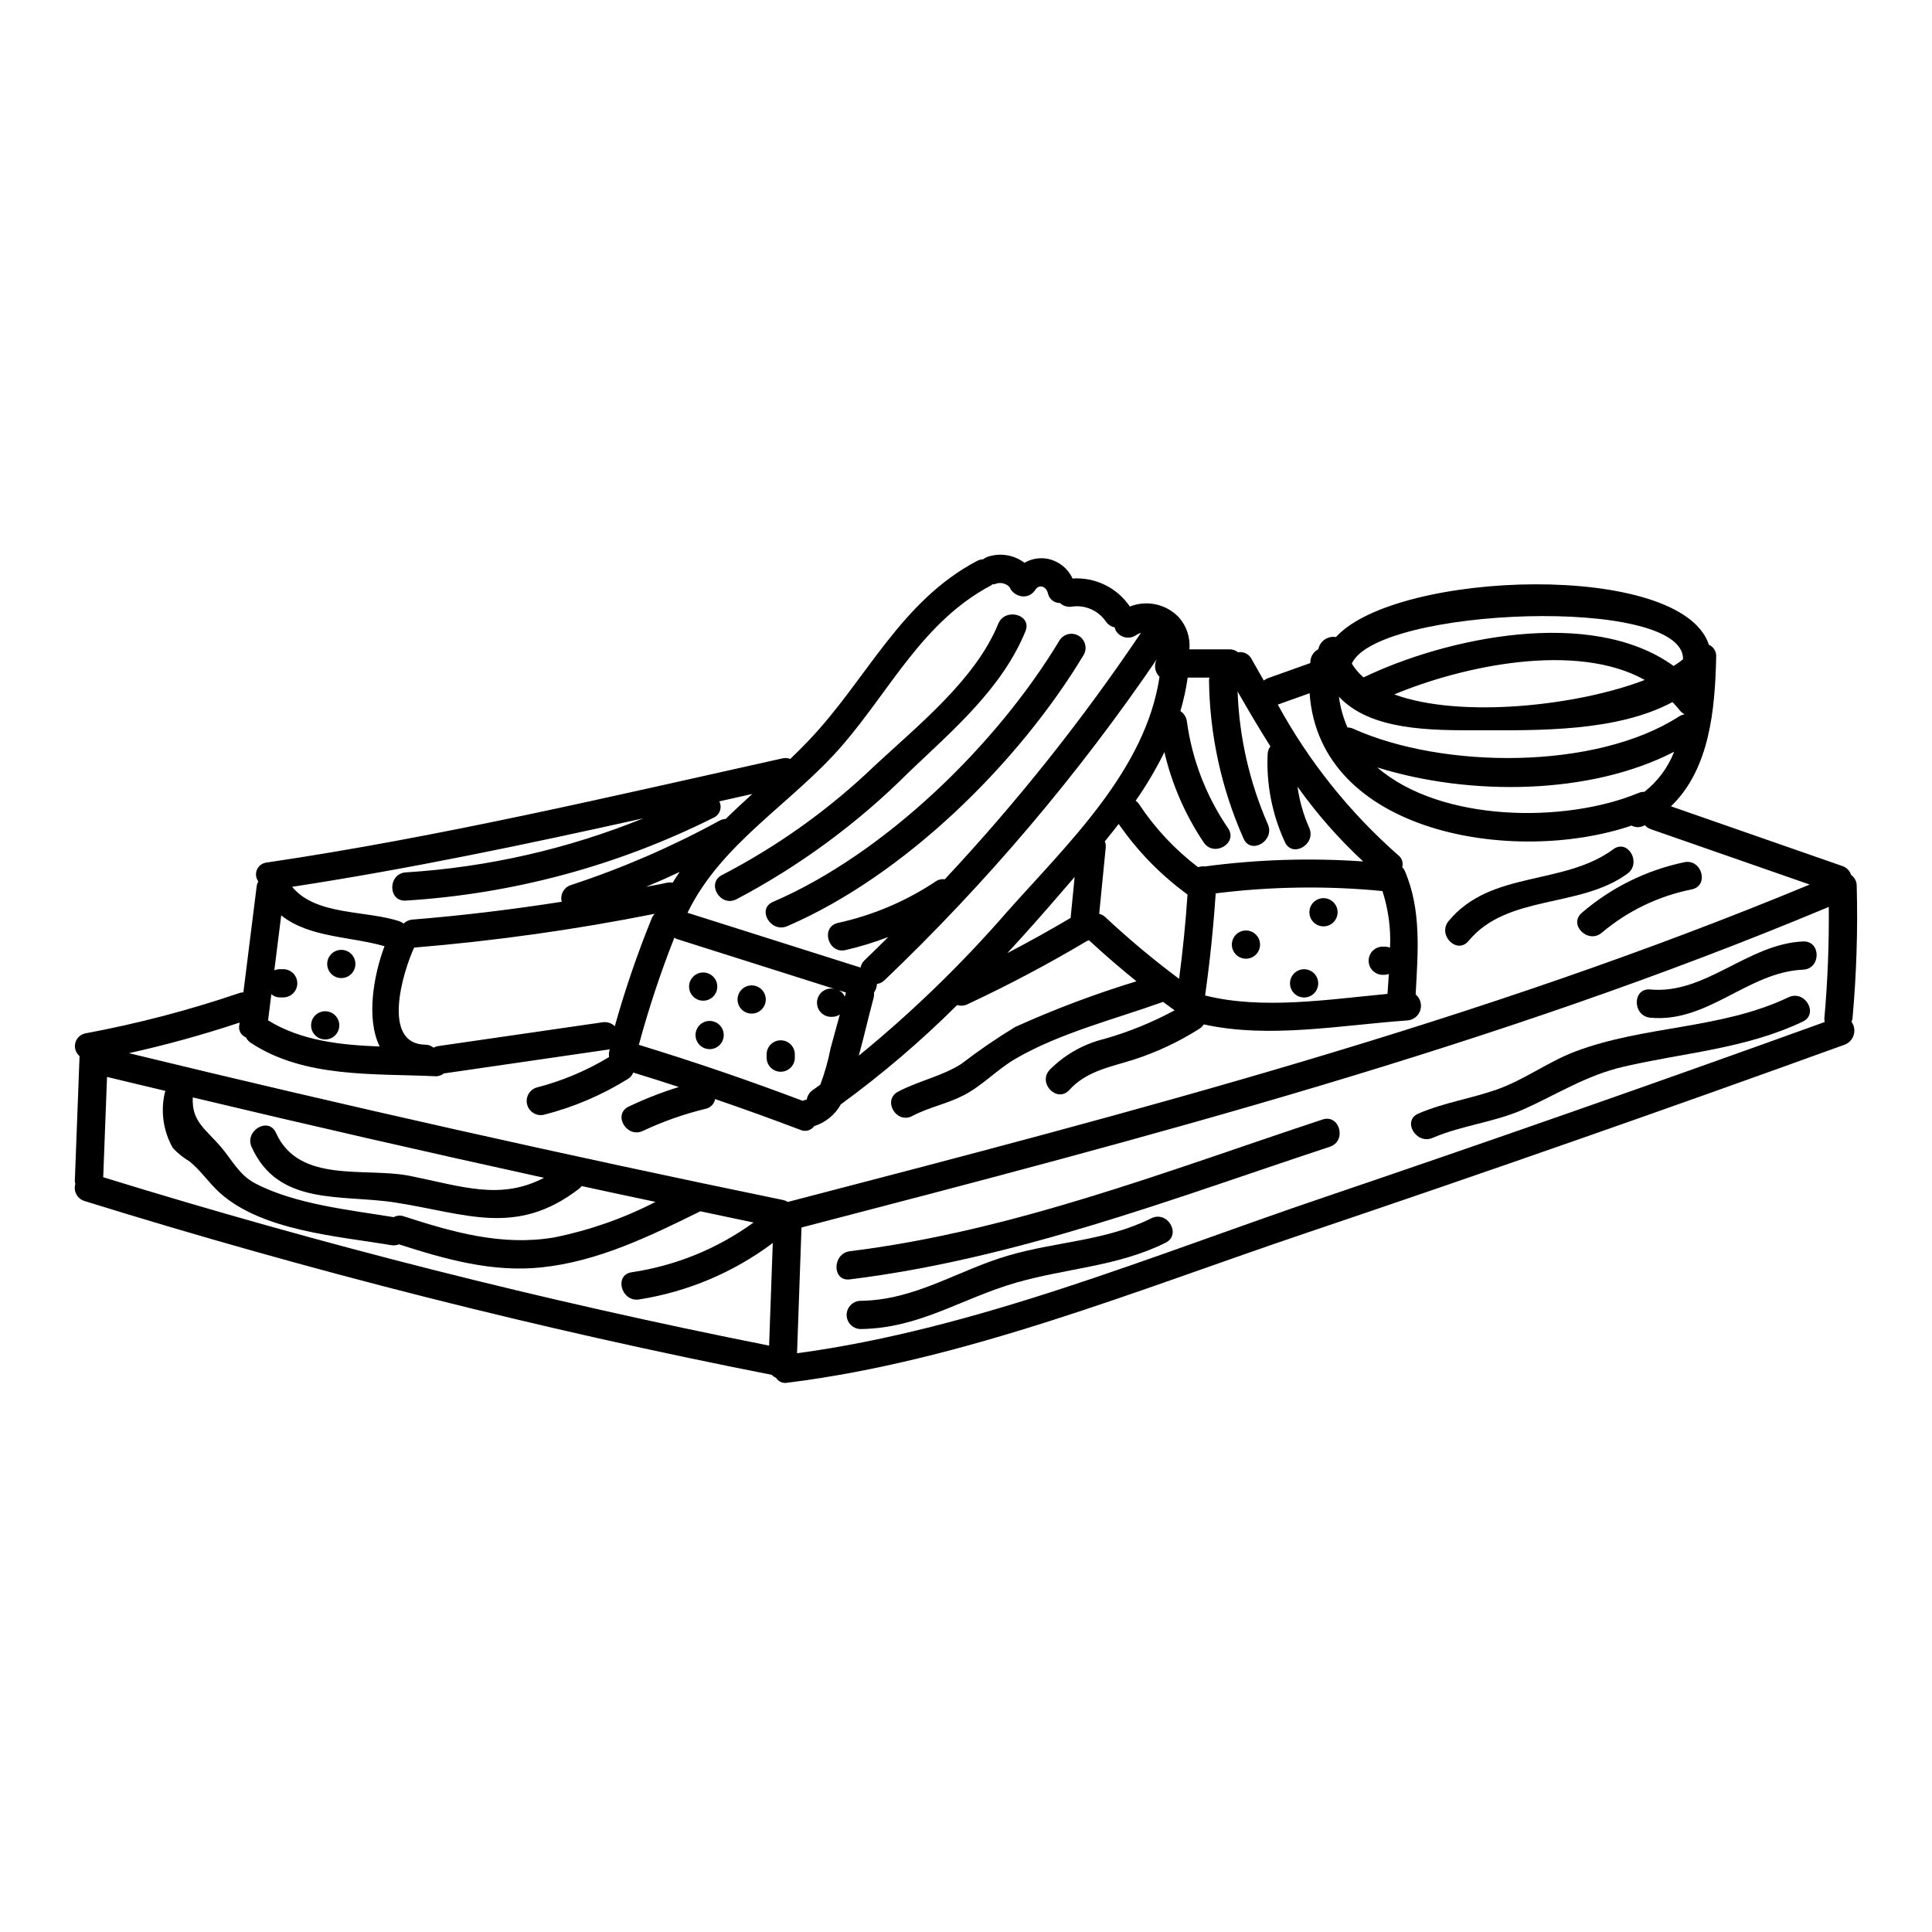 <?xml version="1.0" encoding="UTF-8"?>
<!-- Uploaded to: SVG Repo, www.svgrepo.com, Generator: SVG Repo Mixer Tools -->
<svg fill="#000000" width="800px" height="800px" version="1.1" viewBox="144 144 512 512" xmlns="http://www.w3.org/2000/svg">
 <g>
  <path d="m339.14 382.33c16.855-8.887 32.281-20.258 45.754-33.734 11.629-11.102 24.652-22.137 30.855-37.293 1.824-4.449-5.398-6.383-7.203-1.988-6.031 14.738-21.172 26.844-32.668 37.531-12.043 11.566-25.688 21.348-40.512 29.035-4.297 2.152-0.516 8.602 3.773 6.449z"/>
  <path d="m348.86 383c-4.402 1.895-0.602 8.332 3.769 6.445 31.031-13.383 61.34-43.234 78.617-71.992 0.941-1.773 0.316-3.973-1.414-4.984-1.734-1.012-3.953-0.477-5.035 1.215-16.598 27.621-46.262 56.535-75.938 69.316z"/>
  <path d="m330.35 401.72c-2.066 0-3.738 1.676-3.738 3.738 0 2.066 1.672 3.738 3.738 3.738 2.062 0 3.738-1.672 3.738-3.738 0-2.062-1.676-3.738-3.738-3.738z"/>
  <path d="m332.06 414.56c-2.066 0-3.738 1.672-3.738 3.738 0 2.066 1.672 3.738 3.738 3.738s3.738-1.672 3.738-3.738c0-2.066-1.672-3.738-3.738-3.738z"/>
  <path d="m347.16 423.43v0.855c0 2.062 1.676 3.738 3.742 3.738 2.062 0 3.738-1.676 3.738-3.738v-0.855c0-2.066-1.676-3.738-3.738-3.738-2.066 0-3.742 1.672-3.742 3.738z"/>
  <path d="m343.2 405.14c-2.066 0-3.742 1.672-3.742 3.738 0 2.062 1.676 3.738 3.742 3.738 2.062 0 3.738-1.676 3.738-3.738 0-2.066-1.676-3.738-3.738-3.738z"/>
  <path d="m230.18 411.99c-2.066 0-3.738 1.672-3.738 3.738 0 2.066 1.672 3.738 3.738 3.738 2.066 0 3.738-1.672 3.738-3.738 0-2.066-1.672-3.738-3.738-3.738z"/>
  <path d="m234.45 395.72c-2.062 0-3.738 1.676-3.738 3.742 0 2.062 1.676 3.738 3.738 3.738 2.066 0 3.738-1.676 3.738-3.738 0-2.066-1.672-3.742-3.738-3.742z"/>
  <path d="m474.19 390.59c-2.062 0-3.738 1.676-3.738 3.742 0 2.062 1.676 3.738 3.738 3.738 2.066 0 3.738-1.676 3.738-3.738 0-2.066-1.672-3.742-3.738-3.742z"/>
  <path d="m494.74 382.02c-2.066 0-3.738 1.672-3.738 3.738 0 2.066 1.672 3.738 3.738 3.738 2.066 0 3.738-1.672 3.738-3.738 0-2.066-1.672-3.738-3.738-3.738z"/>
  <path d="m489.6 400.86c-2.066 0-3.738 1.676-3.738 3.742 0 2.062 1.672 3.738 3.738 3.738 2.066 0 3.738-1.676 3.738-3.738 0-2.066-1.672-3.742-3.738-3.742z"/>
  <path d="m163.97 457.75c-0.281 0.93-0.18 1.934 0.285 2.785 0.461 0.855 1.246 1.488 2.176 1.758 59.836 18.586 120.62 33.957 182.09 46.051 0.32 0.34 0.711 0.609 1.141 0.789 0.617 1.008 1.793 1.531 2.957 1.309 47.172-5.859 92.797-24.594 137.61-39.715 47.719-16.102 95.258-32.727 142.62-49.875v0.004c1.16-0.441 2.051-1.398 2.406-2.586 0.355-1.188 0.141-2.477-0.582-3.484 0.121-0.281 0.207-0.578 0.258-0.879 1.062-11.703 1.434-23.457 1.117-35.203 0-1.133-0.559-2.191-1.488-2.836-0.344-1.117-1.211-2-2.324-2.363l-45.414-15.824c10.234-9.812 11.68-25.531 11.988-39.641v0.004c0.086-1.359-0.684-2.625-1.93-3.176-7.281-22.285-82.715-19.754-98.84-2.039h-0.004c-2.176-0.375-4.25 1.066-4.664 3.234-1.152 0.574-1.934 1.691-2.078 2.973-0.031 0.23-0.031 0.453-0.055 0.688l-11.344 4.047c-0.352 0.145-0.68 0.344-0.973 0.586-1.094-1.906-2.18-3.816-3.258-5.731-0.668-1.312-2.121-2.027-3.57-1.754-0.613-0.512-1.387-0.793-2.184-0.789h-10.703c0.273-3.09-0.738-6.16-2.793-8.484-3.34-3.516-8.484-4.648-12.988-2.859-3.383-4.996-9.16-7.824-15.184-7.426-1.289-2.797-3.879-4.773-6.918-5.277-2.012-0.305-4.062 0.086-5.824 1.102-2.82-2.121-6.508-2.703-9.84-1.555-0.402 0.156-0.777 0.367-1.121 0.629-0.566 0.027-1.125 0.18-1.629 0.449-20.371 10.758-29.215 31.414-44.539 47.527-1.613 1.695-3.269 3.332-4.941 4.941v-0.004c-0.652-0.25-1.367-0.301-2.051-0.152-45.418 10.09-90.719 20.82-136.77 27.617-1.113 0.133-2.066 0.848-2.512 1.879-0.441 1.027-0.309 2.215 0.359 3.113-0.227 0.418-0.375 0.871-0.441 1.34-1.172 9.355-2.344 18.715-3.516 28.07-0.289 0-0.574 0.035-0.855 0.105-13.406 4.578-27.129 8.176-41.055 10.762-1.289 0.273-2.312 1.258-2.633 2.535-0.32 1.277 0.117 2.629 1.125 3.477-0.41 11.039-0.824 22.078-1.25 33.113 0.016 0.258 0.059 0.516 0.133 0.766zm464.68-73.438c0.082 9.887-0.293 19.75-1.18 29.609v0.004c-0.008 0.309 0.027 0.617 0.105 0.918-44.02 15.891-88.188 31.355-132.5 46.398-45.375 15.352-92.102 34.965-139.85 41.383l1.18-33.324c92.137-23.98 184.02-48.051 272.05-84.879 0.07-0.031 0.129-0.074 0.199-0.109zm-48.879-30.465h0.004c-0.535-0.02-1.062 0.082-1.551 0.297-19.406 8.07-52.414 7.793-69.23-6.769 24.457 7.629 56.43 7.356 78.68-4.164-1.633 4.191-4.359 7.863-7.898 10.637zm-77.512-34.016c6.719-14.875 88.086-18.105 87.773-1.117h-0.004c-0.793 0.648-1.633 1.238-2.504 1.777-21.914-15.863-60.594-7.375-82.164 3.027-1.23-1.047-2.281-2.281-3.121-3.656zm77.617 4.363c-17.738 6.848-48.773 10.285-66.379 3.832 18.062-7.539 48.152-14.02 66.379-3.832zm-43.793 13.344c15.391 0 36.34 0.457 51.137-7.477v-0.004c0.633 0.645 1.23 1.316 1.797 2.019 0.34 0.477 0.789 0.871 1.305 1.148v0.109c-0.492 0.086-0.965 0.273-1.383 0.551-22.121 14.25-62.559 13.918-86.27 3.258-0.492-0.227-1.027-0.348-1.574-0.363-1.137-2.594-1.898-5.336-2.262-8.145 8.43 9 24.305 8.922 37.23 8.902zm-73.074 29.727c2.672 3.969 9.145 0.23 6.449-3.769-5.793-8.449-9.535-18.141-10.918-28.293-0.141-1.129-0.77-2.137-1.723-2.754 0.855-2.914 1.504-5.883 1.934-8.887h5.75c-0.047 0.18-0.082 0.359-0.102 0.547 0.145 14.516 3.262 28.848 9.152 42.113 1.926 4.394 8.363 0.594 6.449-3.769-4.867-11.129-7.59-23.074-8.027-35.211 2.809 4.926 5.688 9.797 8.699 14.562-0.438 0.566-0.691 1.254-0.734 1.969-0.379 8.043 1.188 16.055 4.566 23.363 1.969 4.371 8.41 0.582 6.449-3.769h0.004c-1.547-3.469-2.59-7.137-3.106-10.898 5.106 7.188 10.941 13.832 17.406 19.824-13.984-0.977-28.035-0.535-41.934 1.32-0.613-0.066-1.234 0-1.82 0.195-6.094-4.629-11.363-10.25-15.594-16.625-0.25-0.387-0.574-0.723-0.945-0.992 2.863-4.09 5.41-8.398 7.609-12.879 2 8.551 5.535 16.668 10.434 23.953zm47.145 35.066h0.84c0.363-0.016 0.723-0.09 1.066-0.215-0.121 1.785-0.242 3.543-0.355 5.277-15.797 1.473-33.129 4.234-48.34 0.426 1.266-8.988 2.203-18.012 2.809-27.062l0.004-0.004c14.66-1.836 29.477-2.043 44.184-0.617 1.57 4.84 2.254 9.926 2.016 15.008-0.438-0.176-0.906-0.266-1.383-0.266h-0.859 0.004c-1.945 0.156-3.438 1.785-3.434 3.734 0.004 1.949 1.504 3.57 3.449 3.719zm-73.363-35.359c1.25-1.527 2.477-3.066 3.672-4.621 4.984 7.215 11.152 13.539 18.242 18.703-0.5 7.477-1.246 14.93-2.231 22.348-6.816-5.086-13.344-10.543-19.555-16.352-0.453-0.43-1.012-0.734-1.621-0.883 0.574-5.84 1.152-11.676 1.73-17.516 0.062-0.57-0.02-1.148-0.238-1.68zm14.188-48.871c-1.27 1.57-1.137 3.848 0.309 5.258-3.707 24.797-24.402 44.277-40.398 62.285-11.996 13.801-25.145 26.555-39.301 38.125 1.406-5.117 2.574-10.34 3.938-15.352h-0.004c0.113-0.441 0.145-0.902 0.086-1.355 0.488-0.672 0.762-1.477 0.789-2.305 0.738-0.098 1.43-0.426 1.969-0.941 27.16-25.93 51.5-54.66 72.613-85.715zm-22.188 58.312c-0.355 3.613-0.715 7.227-1.07 10.844-5.512 3.266-11.098 6.375-16.762 9.328 4.652-5.047 9.23-10.188 13.73-15.43 1.363-1.582 2.731-3.164 4.102-4.742zm-61.629-34.812c12.879-14.895 21.426-32.922 39.508-42.48 0.137-0.07 0.195-0.18 0.32-0.262l-0.004 0.004c0.215 0.004 0.434-0.02 0.641-0.066 1.34-0.59 2.902-0.273 3.91 0.785 0.5 1.18 1.535 2.051 2.781 2.344 0.051 0.02 0.105 0.035 0.16 0.047 1.395 0.324 2.848-0.223 3.684-1.391 0.059-0.082 0.129-0.148 0.184-0.238 1.086-1.699 2.945-0.859 3.344 0.824l0.004-0.004c0.285 1.547 1.641 2.66 3.211 2.644 0.859 0.805 2.047 1.152 3.203 0.945 3.488-0.488 6.953 1.035 8.945 3.938 0.547 0.82 1.398 1.387 2.363 1.574 0.059 0.305 0.156 0.598 0.293 0.875 1.051 1.773 3.336 2.367 5.117 1.336 0.477-0.332 1-0.598 1.547-0.785-15.559 23.129-32.949 44.977-51.996 65.328-0.852-0.125-1.715 0.082-2.414 0.578-7.867 5.234-16.641 8.961-25.871 10.984-4.691 1.039-2.707 8.242 1.969 7.203v-0.004c3.863-0.883 7.656-2.047 11.355-3.473-2.106 2.074-4.191 4.164-6.336 6.207-0.539 0.508-0.891 1.18-1.008 1.906l-45.871-14.523c9.012-18.574 27.723-28.992 40.961-44.297zm-49.648 44.562c-0.336 0.34-0.602 0.742-0.789 1.18-3.801 9.348-7.07 18.898-9.797 28.617-0.855-0.84-2.059-1.227-3.246-1.043l-43.715 6.332c-0.379 0.07-0.738 0.203-1.07 0.395-0.605-0.504-1.367-0.781-2.156-0.789-11.738-0.145-6.004-19.254-2.981-25.734h0.004c21.402-1.77 42.688-4.762 63.75-8.957zm-2.285-7.148c2.984-1.242 5.949-2.555 8.887-3.938-0.637 0.926-1.254 1.875-1.852 2.836v0.004c-0.48-0.09-0.973-0.09-1.453 0-1.855 0.43-3.723 0.73-5.582 1.098zm7.477 13.473c0.195 0.133 0.402 0.25 0.621 0.344l42.086 13.328h0.004c-1.074-0.348-2.242-0.195-3.191 0.418-0.945 0.609-1.566 1.613-1.691 2.731-0.125 1.121 0.258 2.238 1.047 3.043 0.785 0.805 1.895 1.211 3.016 1.113 0.703-0.004 1.391-0.219 1.969-0.625-0.82 2.988-1.633 5.977-2.449 8.961v0.004c-0.641 3.281-1.551 6.504-2.719 9.633-0.656 0.465-1.289 0.953-1.969 1.41-0.875 0.582-1.465 1.504-1.625 2.543-0.168 0.059-0.34 0.105-0.512 0.137-0.199 0.051-0.395 0.117-0.582 0.199-14.312-5.414-28.781-10.359-43.41-14.836 2.606-9.633 5.75-19.117 9.41-28.402zm43.691 13.977 1.785 0.562-0.305 1.113c-0.289-0.715-0.82-1.305-1.496-1.676zm-51.875-45.613c-20.078 8.148-41.348 12.988-62.977 14.34-4.773 0.305-4.809 7.777 0 7.477 28.383-1.762 56.117-9.234 81.543-21.965 0.797-0.352 1.414-1.016 1.703-1.836 0.289-0.82 0.227-1.723-0.172-2.496l8.762-1.969c-2.422 2.195-4.781 4.379-7.066 6.625-0.578 0.023-1.148 0.184-1.656 0.465-12.562 6.875-25.73 12.582-39.336 17.047-1.871 0.59-2.949 2.539-2.461 4.438-13.125 2.039-26.312 3.66-39.594 4.723h0.004c-0.871 0.066-1.684 0.445-2.301 1.062-0.273-0.219-0.574-0.398-0.898-0.531-8.715-3.066-22.281-1.438-28.664-9.215 31.27-4.789 62.23-11.297 93.113-18.164zm-98.613 46.621c0.629 0.555 1.441 0.859 2.281 0.852h0.859-0.004c2.066 0 3.742-1.676 3.742-3.738 0-2.066-1.676-3.742-3.742-3.742h-0.859 0.004c-0.516 0-1.023 0.102-1.492 0.305 0.613-4.856 1.219-9.711 1.828-14.562 7.418 5.902 18.066 5.512 27.371 8.164-2.977 7.957-4.859 19.32-1.277 26.582-10.398-0.395-20.859-1.535-29.574-6.926 0.285-2.309 0.574-4.617 0.863-6.934zm-8.41 7.512-0.086 0.711c-0.273 1.359 0.469 2.719 1.762 3.223 0.301 0.598 0.758 1.105 1.32 1.469 14.199 9.34 32.551 8.07 48.844 8.824h-0.004c0.852 0.051 1.684-0.23 2.328-0.785 0.102 0 0.184 0.031 0.293 0l43.609-6.336v0.074c-0.203 0.633-0.254 1.309-0.145 1.965-6 3.625-12.5 6.356-19.289 8.102-1.883 0.629-2.945 2.617-2.422 4.531 0.523 1.914 2.449 3.086 4.391 2.672 7.891-2.004 15.426-5.215 22.332-9.523 0.629-0.398 1.117-0.98 1.395-1.672 4.039 1.238 8.066 2.516 12.078 3.824v0.004c-4.547 1.406-8.988 3.137-13.285 5.184-4.328 2.055-0.555 8.496 3.769 6.445 5.324-2.504 10.887-4.465 16.602-5.852 1.289-0.266 2.285-1.285 2.519-2.578 7.574 2.594 15.102 5.312 22.586 8.152 1.305 0.598 2.852 0.184 3.684-0.988 3-0.953 5.527-3.016 7.055-5.766 10.93-7.973 21.234-16.773 30.82-26.316 0.891 0.273 1.852 0.207 2.691-0.191 10.836-5.055 21.41-10.652 31.684-16.77 0.188-0.062 0.367-0.133 0.547-0.223 4.082 3.777 8.281 7.406 12.594 10.887-10.957 3.344-21.688 7.383-32.125 12.102-4.941 3-9.715 6.273-14.297 9.801-5.188 3.289-11.328 4.484-16.738 7.344-4.25 2.242-0.48 8.695 3.769 6.445 4.328-2.289 9.227-3.223 13.562-5.461 5.047-2.602 8.922-6.887 13.809-9.723 11.809-6.844 26.195-10.418 38.992-15.023 0.023 0 0.035-0.027 0.062-0.039 1.016 0.758 2.043 1.504 3.07 2.246l0.004 0.004c-5.867 3.168-12.055 5.695-18.461 7.535-5.57 1.328-10.656 4.191-14.68 8.266-3.203 3.566 2.059 8.867 5.277 5.281 4.477-4.988 10.879-6.062 16.98-8h0.004c6.129-1.973 11.98-4.719 17.414-8.176 0.484-0.297 0.895-0.703 1.203-1.18 17.32 3.852 36.641 0.152 54.004-1.047h-0.004c1.574-0.133 2.91-1.207 3.383-2.715 0.469-1.508-0.02-3.148-1.238-4.156 0.59-11.109 1.613-22.434-2.918-32.848l0.004 0.004c-0.168-0.34-0.383-0.645-0.648-0.914 0.34-1.188-0.098-2.461-1.094-3.191-12.875-11.332-23.664-24.828-31.879-39.883l8.434-3.008c2.582 37.184 54.195 45.656 85.309 35.074 1.047 0.555 2.301 0.555 3.344 0 0.066-0.031 0.121-0.074 0.184-0.105l0.004-0.004c0.426 0.484 0.969 0.848 1.574 1.059l42.117 14.676c-87.668 36.359-179.11 60.25-270.82 84.117-0.352-0.234-0.746-0.402-1.156-0.496-58.043-11.957-115.86-24.938-173.46-38.934 9.918-2.191 19.711-4.902 29.344-8.113zm3.191 33c7.086 15.742 23.805 12.477 38.051 14.695 18.758 2.922 32.023 9.16 48.668-3.613 0.277-0.215 0.523-0.469 0.734-0.746 6.523 1.418 13.051 2.812 19.582 4.191-8.469 4.359-17.5 7.527-26.84 9.414-13.824 2.363-26.883-1.383-39.871-5.586-0.887-0.32-1.871-0.238-2.695 0.219-11.785-1.926-26.172-3.43-36.73-8.973-4.305-2.262-6.133-6.297-9.195-9.82-4.137-4.746-7.613-6.656-7.309-12.941 30.965 7.391 61.992 14.488 93.086 21.301-11.609 6.051-21.789 2.266-35.453-0.488-11.926-2.406-29.449 2.184-35.578-11.414-1.969-4.379-8.41-0.586-6.461 3.766zm-38.328-18.586c5.152 1.254 10.316 2.461 15.473 3.699-0.066 0.16-0.121 0.328-0.16 0.5-1.156 4.973-0.395 10.203 2.137 14.641 1.305 1.391 2.801 2.594 4.438 3.57 2.988 2.418 5.148 5.719 7.992 8.285 11.246 10.145 31.398 11.504 45.488 13.898h0.004c0.676 0.109 1.367 0.031 2-0.227 12.273 3.957 24.742 7.477 37.746 6.109 15.023-1.574 28.734-8.266 42.117-14.867 4.699 0.992 9.398 2 14.102 2.973-9.555 6.934-20.641 11.457-32.316 13.188-4.723 0.734-2.727 7.934 1.969 7.203 12.859-2.016 25.027-7.152 35.441-14.957-0.324 9.062-0.648 18.125-0.973 27.191l0.004-0.004c-59.555-11.816-118.46-26.711-176.47-44.621 0.336-8.859 0.672-17.719 1.012-26.582z"/>
  <path d="m369.22 483.05c44.012-5.445 85.336-21.305 127.22-35.16 4.543-1.504 2.598-8.723-1.969-7.203-41.176 13.617-81.965 29.539-125.23 34.898-4.723 0.598-4.781 8.074-0.016 7.465z"/>
  <path d="m449.11 466.86c-12.121 6.027-25.07 6.137-37.785 9.84-13.473 3.902-24.648 11.828-39.211 12.031-2.066 0-3.742 1.676-3.742 3.742 0 2.062 1.676 3.738 3.742 3.738 15.691-0.219 26.527-8.074 41.199-12.301 13.383-3.848 26.914-4.277 39.582-10.574 4.285-2.168 0.508-8.609-3.785-6.477z"/>
  <path d="m523.66 445.55c7.816-3.367 16.426-4.117 24.176-7.602 9.004-4.043 16.531-8.965 26.414-11.258 16.203-3.766 32.273-4.723 47.5-11.953 4.328-2.062 0.555-8.504-3.769-6.449-17.98 8.539-38.105 7.426-56.504 14.363-7.273 2.754-13.566 7.555-20.898 10.117-6.883 2.406-13.922 3.426-20.684 6.332-4.41 1.891-0.605 8.324 3.766 6.449z"/>
  <path d="m581.34 413.7c15.25 1.434 25.824-12.082 40.492-12.727 4.785-0.207 4.812-7.68 0-7.477-14.633 0.637-25.883 14.094-40.492 12.723-4.785-0.438-4.754 7.035 0 7.481z"/>
  <path d="m533.18 393.36c10.301-12.453 29.52-8.59 42.117-17.844 3.832-2.816 0.113-9.305-3.766-6.449-13.262 9.746-32.445 5.492-43.629 19.012-3.047 3.676 2.211 8.988 5.277 5.281z"/>
  <path d="m568.49 391.18c6.84-5.777 15.039-9.727 23.82-11.477 4.723-0.98 2.715-8.18-1.969-7.203-10.023 2.106-19.352 6.707-27.117 13.383-3.691 3.125 1.617 8.391 5.266 5.297z"/>
 </g>
</svg>